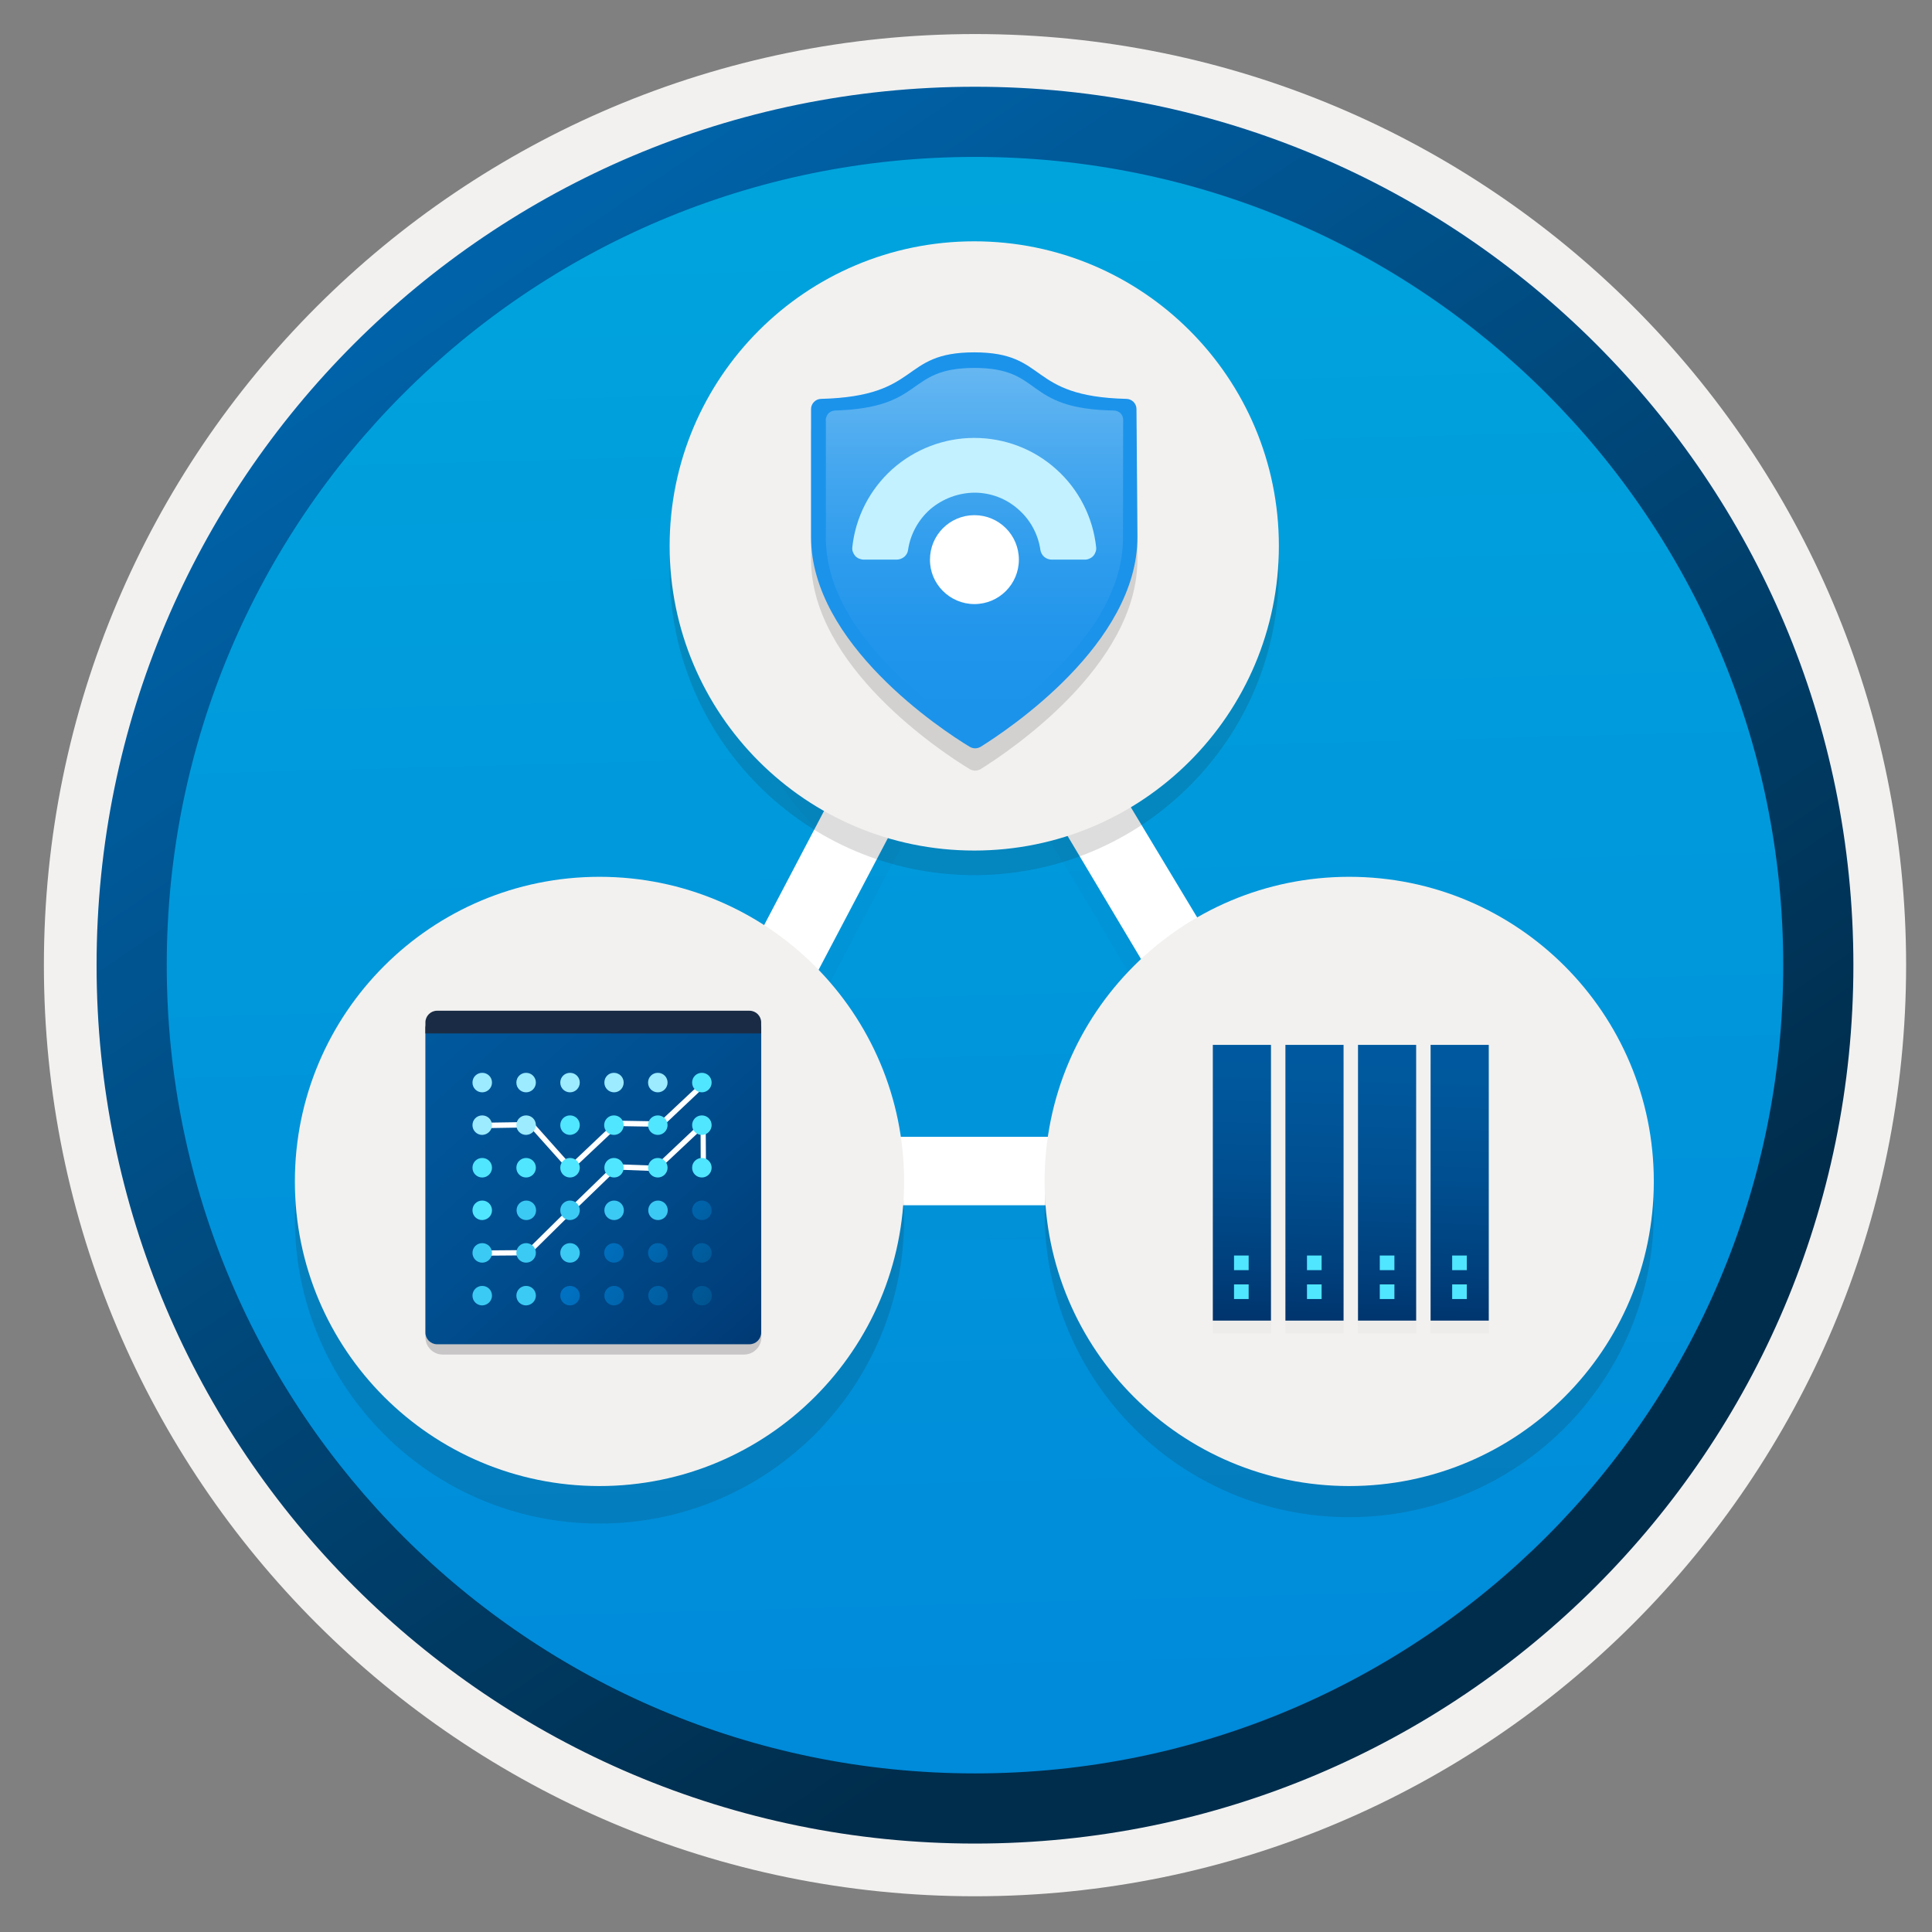 <svg width="103" height="103" viewBox="0 0 103 103" fill="none" xmlns="http://www.w3.org/2000/svg">
<rect x="0" y="0" width="103" height="103" fill="#808080" stroke="none"/>
<path d="M51.98 98.265C26.13 98.265 5.17 77.315 5.17 51.455C5.17 25.595 26.13 4.645 51.98 4.645C77.83 4.645 98.79 25.605 98.79 51.455C98.79 77.305 77.83 98.265 51.98 98.265Z" fill="url(#paint0_linear)"/>
<path fill-rule="evenodd" clip-rule="evenodd" d="M97.88 51.455C97.88 76.805 77.33 97.355 51.98 97.355C26.63 97.355 6.08 76.805 6.08 51.455C6.08 26.105 26.63 5.555 51.98 5.555C77.33 5.555 97.88 26.105 97.88 51.455ZM51.98 1.815C79.4 1.815 101.62 24.035 101.62 51.455C101.62 78.875 79.39 101.095 51.98 101.095C24.56 101.095 2.34 78.865 2.34 51.455C2.34 24.035 24.56 1.815 51.98 1.815Z" fill="#F2F1F0"/>
<path fill-rule="evenodd" clip-rule="evenodd" d="M95.069 51.455C95.069 75.255 75.779 94.545 51.979 94.545C28.179 94.545 8.889 75.255 8.889 51.455C8.889 27.655 28.179 8.365 51.979 8.365C75.779 8.365 95.069 27.655 95.069 51.455ZM51.979 4.625C77.839 4.625 98.809 25.595 98.809 51.455C98.809 77.315 77.839 98.285 51.979 98.285C26.119 98.285 5.149 77.315 5.149 51.455C5.149 25.595 26.109 4.625 51.979 4.625Z" fill="url(#paint1_linear)"/>
<g opacity="0.15">
<path opacity="0.15" d="M30.5 64.265C30.5 67.115 32.82 69.435 35.67 69.435C38.52 69.435 40.84 67.115 40.84 64.265C40.84 63.035 40.39 61.945 39.69 61.035L48.97 43.395C47.82 42.965 46.85 42.335 45.97 41.485C44.28 39.865 43.21 37.575 43.21 35.045C43.21 30.135 47.21 26.115 52.14 26.115C57.07 26.115 61.07 30.115 61.07 35.045C61.07 35.795 60.95 36.535 60.76 37.235L64.13 38.575C64.45 37.435 64.72 36.285 64.72 35.045C64.72 28.115 59.07 22.465 52.14 22.465C45.21 22.465 39.56 28.115 39.56 35.045C39.56 38.925 41.38 42.355 44.12 44.685L36.5 59.205C36.22 59.155 35.95 59.125 35.64 59.125C32.83 59.125 30.5 61.415 30.5 64.265Z" fill="#1F1D20"/>
<path opacity="0.15" d="M68.22 69.445C71.07 69.445 73.39 67.125 73.39 64.275C73.39 61.425 71.07 59.105 68.22 59.105C66.03 59.105 64.14 60.495 63.4 62.435H44.39C44.51 63.025 44.59 63.625 44.59 64.255C44.59 64.885 44.51 65.485 44.39 66.075C43.54 70.135 39.96 73.185 35.64 73.185C30.73 73.185 26.71 69.185 26.71 64.255C26.71 60.455 29.13 57.185 32.51 55.905L31.45 52.475C26.59 54.195 23.08 58.815 23.08 64.255C23.08 71.185 28.73 76.835 35.66 76.835C41.96 76.835 47.16 72.135 48.07 66.075H63.41C64.14 68.055 66.01 69.445 68.22 69.445Z" fill="#1F1D20"/>
<path opacity="0.15" d="M68.23 51.685C67.01 51.685 65.89 51.915 64.78 52.235C64.75 52.235 64.75 52.235 64.73 52.235V52.265V52.235L56.26 38.165C56.92 37.305 57.34 36.225 57.34 35.035C57.34 32.185 55.02 29.865 52.17 29.865C49.32 29.865 47 32.185 47 35.035C47 37.885 49.32 40.205 52.17 40.205C52.49 40.205 52.83 40.175 53.16 40.095L63.21 56.935C64.24 56.255 65.53 55.675 66.8 55.445C67.28 55.365 67.75 55.325 68.23 55.325C73.14 55.325 77.16 59.325 77.16 64.255C77.16 69.165 73.16 73.185 68.23 73.185C65.98 73.185 63.95 72.355 62.38 70.965L59.81 73.535C62.03 75.585 64.98 76.845 68.23 76.845C75.16 76.845 80.81 71.195 80.81 64.265C80.8 57.335 75.15 51.685 68.23 51.685Z" fill="#1F1D20"/>
</g>
<path d="M30.5 62.445C30.5 65.295 32.82 67.615 35.67 67.615C38.52 67.615 40.84 65.295 40.84 62.445C40.84 61.215 40.39 60.125 39.69 59.215L48.97 41.575C47.82 41.145 46.85 40.515 45.97 39.665C44.28 38.045 43.21 35.755 43.21 33.225C43.21 28.315 47.21 24.295 52.14 24.295C57.07 24.295 61.07 28.295 61.07 33.225C61.07 33.975 60.95 34.715 60.76 35.415L64.13 36.755C64.45 35.615 64.72 34.465 64.72 33.225C64.72 26.295 59.07 20.645 52.14 20.645C45.21 20.645 39.57 26.295 39.57 33.215C39.57 37.095 41.39 40.525 44.13 42.855L36.51 57.375C36.23 57.325 35.96 57.295 35.65 57.295C32.83 57.295 30.5 59.595 30.5 62.445Z" fill="white"/>
<path d="M68.219 67.615C71.069 67.615 73.389 65.295 73.389 62.445C73.389 59.595 71.069 57.275 68.219 57.275C66.029 57.275 64.139 58.665 63.399 60.605H44.389C44.509 61.195 44.589 61.795 44.589 62.425C44.589 63.055 44.509 63.655 44.389 64.245C43.539 68.305 39.959 71.355 35.639 71.355C30.729 71.355 26.709 67.355 26.709 62.425C26.709 58.625 29.129 55.355 32.509 54.075L31.449 50.645C26.579 52.385 23.069 57.005 23.069 62.435C23.069 69.365 28.719 75.015 35.649 75.015C41.949 75.015 47.149 70.315 48.059 64.255H63.399C64.139 66.225 66.009 67.615 68.219 67.615Z" fill="white"/>
<path d="M68.23 49.865C67.01 49.865 65.89 50.095 64.78 50.415C64.75 50.415 64.75 50.415 64.73 50.415V50.445V50.415L56.26 36.345C56.92 35.485 57.34 34.405 57.34 33.215C57.34 30.365 55.02 28.045 52.17 28.045C49.32 28.045 47 30.365 47 33.215C47 36.065 49.32 38.385 52.17 38.385C52.49 38.385 52.83 38.355 53.16 38.275L63.21 55.115C64.24 54.435 65.53 53.855 66.8 53.625C67.28 53.545 67.75 53.505 68.23 53.505C73.14 53.505 77.16 57.505 77.16 62.435C77.16 67.345 73.16 71.365 68.23 71.365C65.98 71.365 63.95 70.535 62.38 69.145L59.81 71.715C62.03 73.765 64.98 75.025 68.23 75.025C75.16 75.025 80.81 69.375 80.81 62.445C80.8 55.515 75.15 49.865 68.23 49.865Z" fill="white"/>
<path opacity="0.15" d="M51.94 46.655C60.91 46.655 68.18 39.385 68.18 30.415C68.18 21.445 60.91 14.175 51.94 14.175C42.97 14.175 35.7 21.445 35.7 30.415C35.7 39.385 42.97 46.655 51.94 46.655Z" fill="#1F1D20"/>
<path d="M51.94 45.345C60.91 45.345 68.18 38.075 68.18 29.105C68.18 20.135 60.91 12.865 51.94 12.865C42.97 12.865 35.7 20.135 35.7 29.105C35.7 38.075 42.97 45.345 51.94 45.345Z" fill="#F2F1F0"/>
<path opacity="0.15" d="M31.96 81.225C40.93 81.225 48.2 73.955 48.2 64.985C48.2 56.015 40.93 48.745 31.96 48.745C22.99 48.745 15.72 56.015 15.72 64.985C15.72 73.955 22.99 81.225 31.96 81.225Z" fill="#1F1D20"/>
<path d="M31.96 79.225C40.93 79.225 48.2 71.955 48.2 62.985C48.2 54.015 40.93 46.745 31.96 46.745C22.99 46.745 15.72 54.015 15.72 62.985C15.72 71.955 22.99 79.225 31.96 79.225Z" fill="#F2F1F0"/>
<path opacity="0.15" d="M71.93 80.885C80.9 80.885 88.169 73.615 88.169 64.645C88.169 55.675 80.9 48.405 71.93 48.405C62.959 48.405 55.69 55.675 55.69 64.645C55.69 73.615 62.959 80.885 71.93 80.885Z" fill="#1F1D20"/>
<path d="M71.93 79.225C80.9 79.225 88.169 71.955 88.169 62.985C88.169 54.015 80.9 46.745 71.93 46.745C62.959 46.745 55.69 54.015 55.69 62.985C55.69 71.955 62.959 79.225 71.93 79.225Z" fill="#F2F1F0"/>
<path opacity="0.2" d="M28.39 72.215H39.67C40.17 72.215 40.59 71.805 40.59 71.295V54.745H22.68V71.295C22.68 71.795 23.09 72.215 23.6 72.215H25.55H28.39Z" fill="#1F1D21"/>
<path d="M28.39 71.665H39.96C40.3 71.665 40.58 71.385 40.58 71.045V54.815C40.58 54.475 40.3 54.195 39.96 54.195H23.3C22.96 54.195 22.68 54.475 22.68 54.815V71.045C22.68 71.385 22.96 71.665 23.3 71.665H25.54H28.39V71.665Z" fill="url(#paint2_linear)"/>
<path d="M40.58 54.505C40.58 54.165 40.3 53.885 39.96 53.885H23.3C22.96 53.885 22.68 54.165 22.68 54.505V55.095H40.58V54.505Z" fill="#1A2C45"/>
<path d="M30.39 62.475L28.27 60.105L25.81 60.145L25.8 59.855L28.39 59.815L28.44 59.865L30.41 62.075L32.87 59.745L35.19 59.785L37.43 57.685L37.62 57.885L35.3 60.075L32.98 60.035L30.39 62.475Z" fill="white"/>
<path d="M25.689 66.945V66.665L28.09 66.645L30.349 64.415L32.77 62.065L34.94 62.145L37.62 59.615L37.639 62.325H37.359L37.349 60.265L35.039 62.435H34.989L32.88 62.355L30.54 64.615L28.2 66.925L25.689 66.945Z" fill="white"/>
<path d="M30.91 69.075C30.91 68.785 30.68 68.555 30.39 68.555C30.1 68.555 29.87 68.785 29.87 69.075C29.87 69.365 30.1 69.595 30.39 69.595C30.68 69.585 30.91 69.355 30.91 69.075Z" fill="url(#paint3_linear)"/>
<path d="M33.26 69.075C33.26 68.785 33.03 68.555 32.74 68.555C32.45 68.555 32.22 68.785 32.22 69.075C32.22 69.365 32.45 69.595 32.74 69.595C33.02 69.585 33.26 69.355 33.26 69.075Z" fill="url(#paint4_linear)"/>
<path d="M26.23 69.075C26.23 68.785 26 68.555 25.709 68.555C25.419 68.555 25.189 68.785 25.189 69.075C25.189 69.365 25.419 69.595 25.709 69.595C26 69.585 26.23 69.355 26.23 69.075Z" fill="#3BCAF4"/>
<path d="M28.569 69.075C28.569 68.785 28.339 68.555 28.049 68.555C27.759 68.555 27.529 68.785 27.529 69.075C27.529 69.365 27.759 69.595 28.049 69.595C28.339 69.585 28.569 69.355 28.569 69.075Z" fill="#3BCAF4"/>
<path d="M35.6 69.075C35.6 68.785 35.37 68.555 35.08 68.555C34.79 68.555 34.56 68.785 34.56 69.075C34.56 69.365 34.79 69.595 35.08 69.595C35.37 69.585 35.6 69.355 35.6 69.075Z" fill="url(#paint5_linear)"/>
<path d="M36.91 69.075C36.91 69.365 37.14 69.595 37.43 69.595C37.72 69.595 37.95 69.365 37.95 69.075C37.95 68.785 37.72 68.555 37.43 68.555C37.14 68.555 36.91 68.785 36.91 69.075Z" fill="url(#paint6_linear)"/>
<path d="M30.91 66.795C30.91 66.505 30.68 66.275 30.39 66.275C30.1 66.275 29.87 66.505 29.87 66.795C29.87 67.085 30.1 67.315 30.39 67.315C30.68 67.315 30.91 67.085 30.91 66.795Z" fill="#3BCAF4"/>
<path d="M33.25 66.795C33.25 66.505 33.02 66.275 32.73 66.275C32.44 66.275 32.21 66.505 32.21 66.795C32.21 67.085 32.44 67.315 32.73 67.315C33.03 67.315 33.25 67.085 33.25 66.795Z" fill="url(#paint7_linear)"/>
<path d="M26.23 66.795C26.23 66.505 26 66.275 25.709 66.275C25.419 66.275 25.189 66.505 25.189 66.795C25.189 67.085 25.419 67.315 25.709 67.315C26 67.315 26.23 67.085 26.23 66.795Z" fill="#3BCAF4"/>
<path d="M28.569 66.795C28.569 66.505 28.339 66.275 28.049 66.275C27.759 66.275 27.529 66.505 27.529 66.795C27.529 67.085 27.759 67.315 28.049 67.315C28.339 67.315 28.569 67.085 28.569 66.795Z" fill="#3BCAF4"/>
<path d="M35.59 66.795C35.59 66.505 35.36 66.275 35.07 66.275C34.78 66.275 34.55 66.505 34.55 66.795C34.55 67.085 34.78 67.315 35.07 67.315C35.36 67.315 35.59 67.085 35.59 66.795Z" fill="url(#paint8_linear)"/>
<path d="M37.939 66.795C37.939 66.505 37.709 66.275 37.419 66.275C37.129 66.275 36.899 66.505 36.899 66.795C36.899 67.085 37.129 67.315 37.419 67.315C37.709 67.315 37.939 67.085 37.939 66.795Z" fill="url(#paint9_linear)"/>
<path d="M30.91 64.525C30.91 64.235 30.68 64.005 30.39 64.005C30.1 64.005 29.87 64.235 29.87 64.525C29.87 64.815 30.1 65.045 30.39 65.045C30.68 65.035 30.91 64.815 30.91 64.525Z" fill="#3BCAF4"/>
<path d="M32.74 65.045C33.03 65.045 33.26 64.815 33.26 64.525C33.26 64.235 33.03 64.005 32.74 64.005C32.45 64.005 32.22 64.235 32.22 64.525C32.22 64.815 32.45 65.045 32.74 65.045Z" fill="#3BCAF4"/>
<path d="M26.23 64.525C26.23 64.235 26 64.005 25.709 64.005C25.419 64.005 25.189 64.235 25.189 64.525C25.189 64.815 25.419 65.045 25.709 65.045C26 65.035 26.23 64.815 26.23 64.525Z" fill="#50E6FF"/>
<path d="M28.06 65.045C28.35 65.045 28.58 64.815 28.58 64.525C28.58 64.235 28.35 64.005 28.06 64.005C27.77 64.005 27.54 64.235 27.54 64.525C27.54 64.815 27.77 65.045 28.06 65.045Z" fill="#3BCAF4"/>
<path d="M35.6 64.525C35.6 64.235 35.37 64.005 35.08 64.005C34.79 64.005 34.56 64.235 34.56 64.525C34.56 64.815 34.79 65.045 35.08 65.045C35.37 65.045 35.6 64.815 35.6 64.525Z" fill="#3BCAF4"/>
<path d="M37.419 65.045C37.709 65.045 37.939 64.815 37.939 64.525C37.939 64.235 37.709 64.005 37.419 64.005C37.129 64.005 36.899 64.235 36.899 64.525C36.899 64.815 37.139 65.045 37.419 65.045Z" fill="url(#paint10_linear)"/>
<path d="M30.91 62.255C30.91 61.965 30.68 61.735 30.39 61.735C30.1 61.735 29.87 61.965 29.87 62.255C29.87 62.545 30.1 62.775 30.39 62.775C30.68 62.775 30.91 62.535 30.91 62.255Z" fill="#50E6FF"/>
<path d="M33.25 62.255C33.25 61.965 33.02 61.735 32.73 61.735C32.44 61.735 32.22 61.965 32.22 62.255C32.22 62.545 32.45 62.775 32.74 62.775C33.03 62.775 33.25 62.535 33.25 62.255Z" fill="#50E6FF"/>
<path d="M26.23 62.255C26.23 61.965 26 61.735 25.709 61.735C25.419 61.735 25.189 61.965 25.189 62.255C25.189 62.545 25.419 62.775 25.709 62.775C26 62.775 26.23 62.535 26.23 62.255Z" fill="#50E6FF"/>
<path d="M28.569 62.255C28.569 61.965 28.339 61.735 28.049 61.735C27.759 61.735 27.529 61.965 27.529 62.255C27.529 62.545 27.759 62.775 28.049 62.775C28.339 62.775 28.569 62.535 28.569 62.255Z" fill="#50E6FF"/>
<path d="M35.59 62.255C35.59 61.965 35.36 61.735 35.07 61.735C34.78 61.735 34.55 61.965 34.55 62.255C34.55 62.545 34.78 62.775 35.07 62.775C35.36 62.775 35.59 62.535 35.59 62.255Z" fill="#50E6FF"/>
<path d="M37.939 62.255C37.939 61.965 37.709 61.735 37.419 61.735C37.129 61.735 36.899 61.965 36.899 62.255C36.899 62.545 37.129 62.775 37.419 62.775C37.709 62.775 37.939 62.535 37.939 62.255Z" fill="#50E6FF"/>
<path d="M30.91 59.985C30.91 59.695 30.68 59.465 30.39 59.465C30.1 59.465 29.87 59.695 29.87 59.985C29.87 60.275 30.1 60.505 30.39 60.505C30.68 60.495 30.91 60.265 30.91 59.985Z" fill="#50E6FF"/>
<path d="M33.25 59.985C33.25 59.695 33.02 59.465 32.73 59.465C32.44 59.465 32.21 59.695 32.21 59.985C32.21 60.275 32.44 60.505 32.73 60.505C33.03 60.505 33.25 60.265 33.25 59.985Z" fill="#50E6FF"/>
<path d="M26.23 59.985C26.23 59.695 26 59.465 25.709 59.465C25.419 59.465 25.189 59.695 25.189 59.985C25.189 60.275 25.419 60.505 25.709 60.505C26 60.495 26.23 60.265 26.23 59.985Z" fill="#9CEBFF"/>
<path d="M28.569 59.985C28.569 59.695 28.339 59.465 28.049 59.465C27.759 59.465 27.529 59.695 27.529 59.985C27.529 60.275 27.759 60.505 28.049 60.505C28.339 60.495 28.569 60.265 28.569 59.985Z" fill="#9CEBFF"/>
<path d="M35.59 59.985C35.59 59.695 35.36 59.465 35.07 59.465C34.78 59.465 34.55 59.695 34.55 59.985C34.55 60.275 34.78 60.505 35.07 60.505C35.36 60.505 35.59 60.265 35.59 59.985Z" fill="#50E6FF"/>
<path d="M37.939 59.985C37.939 59.695 37.709 59.465 37.419 59.465C37.129 59.465 36.899 59.695 36.899 59.985C36.899 60.275 37.129 60.505 37.419 60.505C37.709 60.505 37.939 60.265 37.939 59.985Z" fill="#50E6FF"/>
<path d="M30.91 57.715C30.91 57.425 30.68 57.195 30.39 57.195C30.1 57.195 29.87 57.425 29.87 57.715C29.87 58.005 30.1 58.235 30.39 58.235C30.68 58.235 30.91 57.995 30.91 57.715Z" fill="#9CEBFF"/>
<path d="M33.25 57.715C33.25 57.425 33.02 57.195 32.73 57.195C32.44 57.195 32.22 57.425 32.22 57.715C32.22 58.005 32.45 58.235 32.74 58.235C33.03 58.235 33.25 57.995 33.25 57.715Z" fill="#9CEBFF"/>
<path d="M26.23 57.715C26.23 57.425 26 57.195 25.709 57.195C25.419 57.195 25.189 57.425 25.189 57.715C25.189 58.005 25.419 58.235 25.709 58.235C26 58.235 26.23 57.995 26.23 57.715Z" fill="#9CEBFF"/>
<path d="M28.569 57.715C28.569 57.425 28.339 57.195 28.049 57.195C27.759 57.195 27.529 57.425 27.529 57.715C27.529 58.005 27.759 58.235 28.049 58.235C28.339 58.235 28.569 57.995 28.569 57.715Z" fill="#9CEBFF"/>
<path d="M35.59 57.715C35.59 57.425 35.36 57.195 35.07 57.195C34.78 57.195 34.55 57.425 34.55 57.715C34.55 58.005 34.78 58.235 35.07 58.235C35.36 58.235 35.59 57.995 35.59 57.715Z" fill="#9CEBFF"/>
<path d="M37.939 57.715C37.939 57.425 37.709 57.195 37.419 57.195C37.129 57.195 36.899 57.425 36.899 57.715C36.899 58.005 37.129 58.235 37.419 58.235C37.709 58.235 37.939 57.995 37.939 57.715Z" fill="#50E6FF"/>
<g opacity="0.15">
<path opacity="0.15" d="M67.759 67.755H64.659V71.085H67.759V67.755Z" fill="#1F1D20"/>
<path opacity="0.15" d="M71.629 67.755H68.529V71.085H71.629V67.755Z" fill="#1F1D20"/>
<path opacity="0.15" d="M75.499 67.755H72.399V71.085H75.499V67.755Z" fill="#1F1D20"/>
<path opacity="0.15" d="M79.37 67.755H76.269V71.085H79.37V67.755Z" fill="#1F1D20"/>
</g>
<path d="M67.759 55.705H64.659V70.405H67.759V55.705Z" fill="url(#paint11_linear)"/>
<path d="M71.629 55.705H68.529V70.405H71.629V55.705Z" fill="url(#paint12_linear)"/>
<path d="M75.499 55.705H72.399V70.405H75.499V55.705Z" fill="url(#paint13_linear)"/>
<path d="M79.37 55.705H76.269V70.405H79.37V55.705Z" fill="url(#paint14_linear)"/>
<path d="M66.569 68.475H65.789V69.255H66.569V68.475Z" fill="#50E6FF"/>
<path d="M66.569 66.935H65.789V67.715H66.569V66.935Z" fill="#50E6FF"/>
<path d="M70.459 68.475H69.679V69.255H70.459V68.475Z" fill="#50E6FF"/>
<path d="M70.459 66.935H69.679V67.715H70.459V66.935Z" fill="#50E6FF"/>
<path d="M74.34 68.475H73.56V69.255H74.34V68.475Z" fill="#50E6FF"/>
<path d="M74.34 66.935H73.56V67.715H74.34V66.935Z" fill="#50E6FF"/>
<path d="M78.199 68.475H77.419V69.255H78.199V68.475Z" fill="#50E6FF"/>
<path d="M78.199 66.935H77.419V67.715H78.199V66.935Z" fill="#50E6FF"/>
<path opacity="0.15" d="M60.639 29.825C60.639 35.505 53.769 40.075 52.279 41.005C52.189 41.055 52.099 41.085 51.989 41.085C51.889 41.085 51.789 41.055 51.699 41.005C50.159 40.075 43.239 35.495 43.239 29.825V22.995C43.239 22.855 43.299 22.715 43.399 22.615C43.499 22.515 43.639 22.455 43.779 22.455C49.169 22.315 47.939 19.975 51.939 19.975C55.939 19.975 54.709 22.325 60.049 22.455C60.189 22.455 60.329 22.515 60.429 22.615C60.529 22.715 60.589 22.855 60.589 22.995L60.639 29.825Z" fill="#1F1D20"/>
<path d="M60.639 28.635C60.639 34.315 53.769 38.885 52.279 39.815C52.189 39.865 52.099 39.895 51.989 39.895C51.889 39.895 51.789 39.865 51.699 39.815C50.159 38.885 43.239 34.305 43.239 28.635V21.805C43.239 21.665 43.299 21.525 43.399 21.425C43.499 21.325 43.639 21.265 43.779 21.265C49.169 21.125 47.939 18.785 51.939 18.785C55.939 18.785 54.709 21.135 60.049 21.265C60.189 21.265 60.329 21.325 60.429 21.425C60.529 21.525 60.589 21.665 60.589 21.805L60.639 28.635Z" fill="#1B93EB"/>
<path d="M59.869 28.695C59.869 33.916 53.569 38.096 52.209 38.946C52.129 38.995 52.039 39.016 51.949 39.016C51.859 39.016 51.769 38.986 51.689 38.946C50.319 38.105 44.029 33.916 44.029 28.695V22.485C44.019 22.416 44.019 22.346 44.039 22.276C44.059 22.206 44.089 22.145 44.129 22.085C44.169 22.026 44.229 21.985 44.289 21.945C44.349 21.916 44.419 21.895 44.499 21.886C49.389 21.745 48.229 19.616 51.949 19.616C55.679 19.616 54.499 21.805 59.399 21.886C59.529 21.895 59.649 21.945 59.739 22.035C59.829 22.125 59.879 22.245 59.879 22.375L59.869 28.695Z" fill="url(#paint15_linear)"/>
<path d="M51.949 26.265C52.809 26.265 53.639 26.576 54.279 27.145C54.929 27.706 55.349 28.485 55.469 29.335C55.499 29.476 55.569 29.605 55.679 29.695C55.789 29.785 55.929 29.835 56.079 29.835H57.819C57.909 29.835 57.989 29.826 58.069 29.785C58.149 29.756 58.219 29.706 58.279 29.645C58.339 29.585 58.379 29.506 58.409 29.425C58.439 29.346 58.449 29.256 58.439 29.175C58.269 27.576 57.509 26.085 56.309 25.015C55.109 23.936 53.559 23.346 51.939 23.346C50.329 23.346 48.769 23.945 47.569 25.015C46.369 26.096 45.609 27.576 45.439 29.175C45.429 29.265 45.439 29.346 45.469 29.425C45.499 29.506 45.539 29.576 45.599 29.645C45.659 29.706 45.729 29.756 45.809 29.785C45.889 29.816 45.969 29.835 46.059 29.835H47.799C47.939 29.835 48.079 29.785 48.199 29.695C48.309 29.605 48.389 29.476 48.409 29.335C48.529 28.485 48.959 27.706 49.599 27.145C50.259 26.585 51.089 26.276 51.949 26.265Z" fill="#C3F1FF"/>
<path d="M51.949 32.205C53.259 32.205 54.319 31.145 54.319 29.835C54.319 28.525 53.259 27.465 51.949 27.465C50.639 27.465 49.579 28.525 49.579 29.835C49.569 31.135 50.639 32.205 51.949 32.205Z" fill="white"/>
<defs>
<linearGradient id="paint0_linear" x1="50.21" y1="-13.334" x2="54.192" y2="132.436" gradientUnits="userSpaceOnUse">
<stop stop-color="#00ABDE"/>
<stop offset="1" stop-color="#007ED8"/>
</linearGradient>
<linearGradient id="paint1_linear" x1="3.413" y1="-20.17" x2="98.941" y2="120.712" gradientUnits="userSpaceOnUse">
<stop stop-color="#007ED8"/>
<stop offset="0.707" stop-color="#002D4C"/>
</linearGradient>
<linearGradient id="paint2_linear" x1="17.023" y1="46.667" x2="43.194" y2="75.809" gradientUnits="userSpaceOnUse">
<stop stop-color="#005BA1"/>
<stop offset="0.26" stop-color="#00589D"/>
<stop offset="0.53" stop-color="#004F90"/>
<stop offset="0.8" stop-color="#003F7C"/>
<stop offset="1" stop-color="#003067"/>
</linearGradient>
<linearGradient id="paint3_linear" x1="27.68" y1="67.195" x2="49.178" y2="82.061" gradientUnits="userSpaceOnUse">
<stop stop-color="#007ED8"/>
<stop offset="0.707" stop-color="#002D4C"/>
</linearGradient>
<linearGradient id="paint4_linear" x1="28.478" y1="66.125" x2="49.976" y2="80.992" gradientUnits="userSpaceOnUse">
<stop stop-color="#007ED8"/>
<stop offset="0.707" stop-color="#002D4C"/>
</linearGradient>
<linearGradient id="paint5_linear" x1="29.4" y1="65.144" x2="50.898" y2="80.01" gradientUnits="userSpaceOnUse">
<stop stop-color="#007ED8"/>
<stop offset="0.707" stop-color="#002D4C"/>
</linearGradient>
<linearGradient id="paint6_linear" x1="29.445" y1="63.553" x2="52.58" y2="79.552" gradientUnits="userSpaceOnUse">
<stop stop-color="#007ED8"/>
<stop offset="0.707" stop-color="#002D4C"/>
</linearGradient>
<linearGradient id="paint7_linear" x1="29.433" y1="64.512" x2="50.931" y2="79.379" gradientUnits="userSpaceOnUse">
<stop stop-color="#007ED8"/>
<stop offset="0.707" stop-color="#002D4C"/>
</linearGradient>
<linearGradient id="paint8_linear" x1="30.355" y1="63.53" x2="51.853" y2="78.397" gradientUnits="userSpaceOnUse">
<stop stop-color="#007ED8"/>
<stop offset="0.707" stop-color="#002D4C"/>
</linearGradient>
<linearGradient id="paint9_linear" x1="31.041" y1="62.386" x2="52.539" y2="77.253" gradientUnits="userSpaceOnUse">
<stop stop-color="#007ED8"/>
<stop offset="0.707" stop-color="#002D4C"/>
</linearGradient>
<linearGradient id="paint10_linear" x1="32.105" y1="60.849" x2="53.602" y2="75.716" gradientUnits="userSpaceOnUse">
<stop stop-color="#007ED8"/>
<stop offset="0.707" stop-color="#002D4C"/>
</linearGradient>
<linearGradient id="paint11_linear" x1="66.55" y1="52.263" x2="65.94" y2="71.482" gradientUnits="userSpaceOnUse">
<stop stop-color="#005BA1"/>
<stop offset="0.26" stop-color="#00589D"/>
<stop offset="0.53" stop-color="#004F90"/>
<stop offset="0.8" stop-color="#003F7C"/>
<stop offset="1" stop-color="#003067"/>
</linearGradient>
<linearGradient id="paint12_linear" x1="70.418" y1="52.386" x2="69.808" y2="71.605" gradientUnits="userSpaceOnUse">
<stop stop-color="#005BA1"/>
<stop offset="0.26" stop-color="#00589D"/>
<stop offset="0.53" stop-color="#004F90"/>
<stop offset="0.8" stop-color="#003F7C"/>
<stop offset="1" stop-color="#003067"/>
</linearGradient>
<linearGradient id="paint13_linear" x1="74.282" y1="52.508" x2="73.672" y2="71.728" gradientUnits="userSpaceOnUse">
<stop stop-color="#005BA1"/>
<stop offset="0.26" stop-color="#00589D"/>
<stop offset="0.53" stop-color="#004F90"/>
<stop offset="0.8" stop-color="#003F7C"/>
<stop offset="1" stop-color="#003067"/>
</linearGradient>
<linearGradient id="paint14_linear" x1="78.15" y1="52.631" x2="77.54" y2="71.851" gradientUnits="userSpaceOnUse">
<stop stop-color="#005BA1"/>
<stop offset="0.26" stop-color="#00589D"/>
<stop offset="0.53" stop-color="#004F90"/>
<stop offset="0.8" stop-color="#003F7C"/>
<stop offset="1" stop-color="#003067"/>
</linearGradient>
<linearGradient id="paint15_linear" x1="51.948" y1="38.292" x2="51.948" y2="18.928" gradientUnits="userSpaceOnUse">
<stop stop-color="#1B93EB"/>
<stop offset="0.21" stop-color="#2095EB"/>
<stop offset="0.44" stop-color="#2E9CED"/>
<stop offset="0.69" stop-color="#45A7EF"/>
<stop offset="0.95" stop-color="#64B6F1"/>
<stop offset="1" stop-color="#6BB9F2"/>
</linearGradient>
</defs>
</svg>
